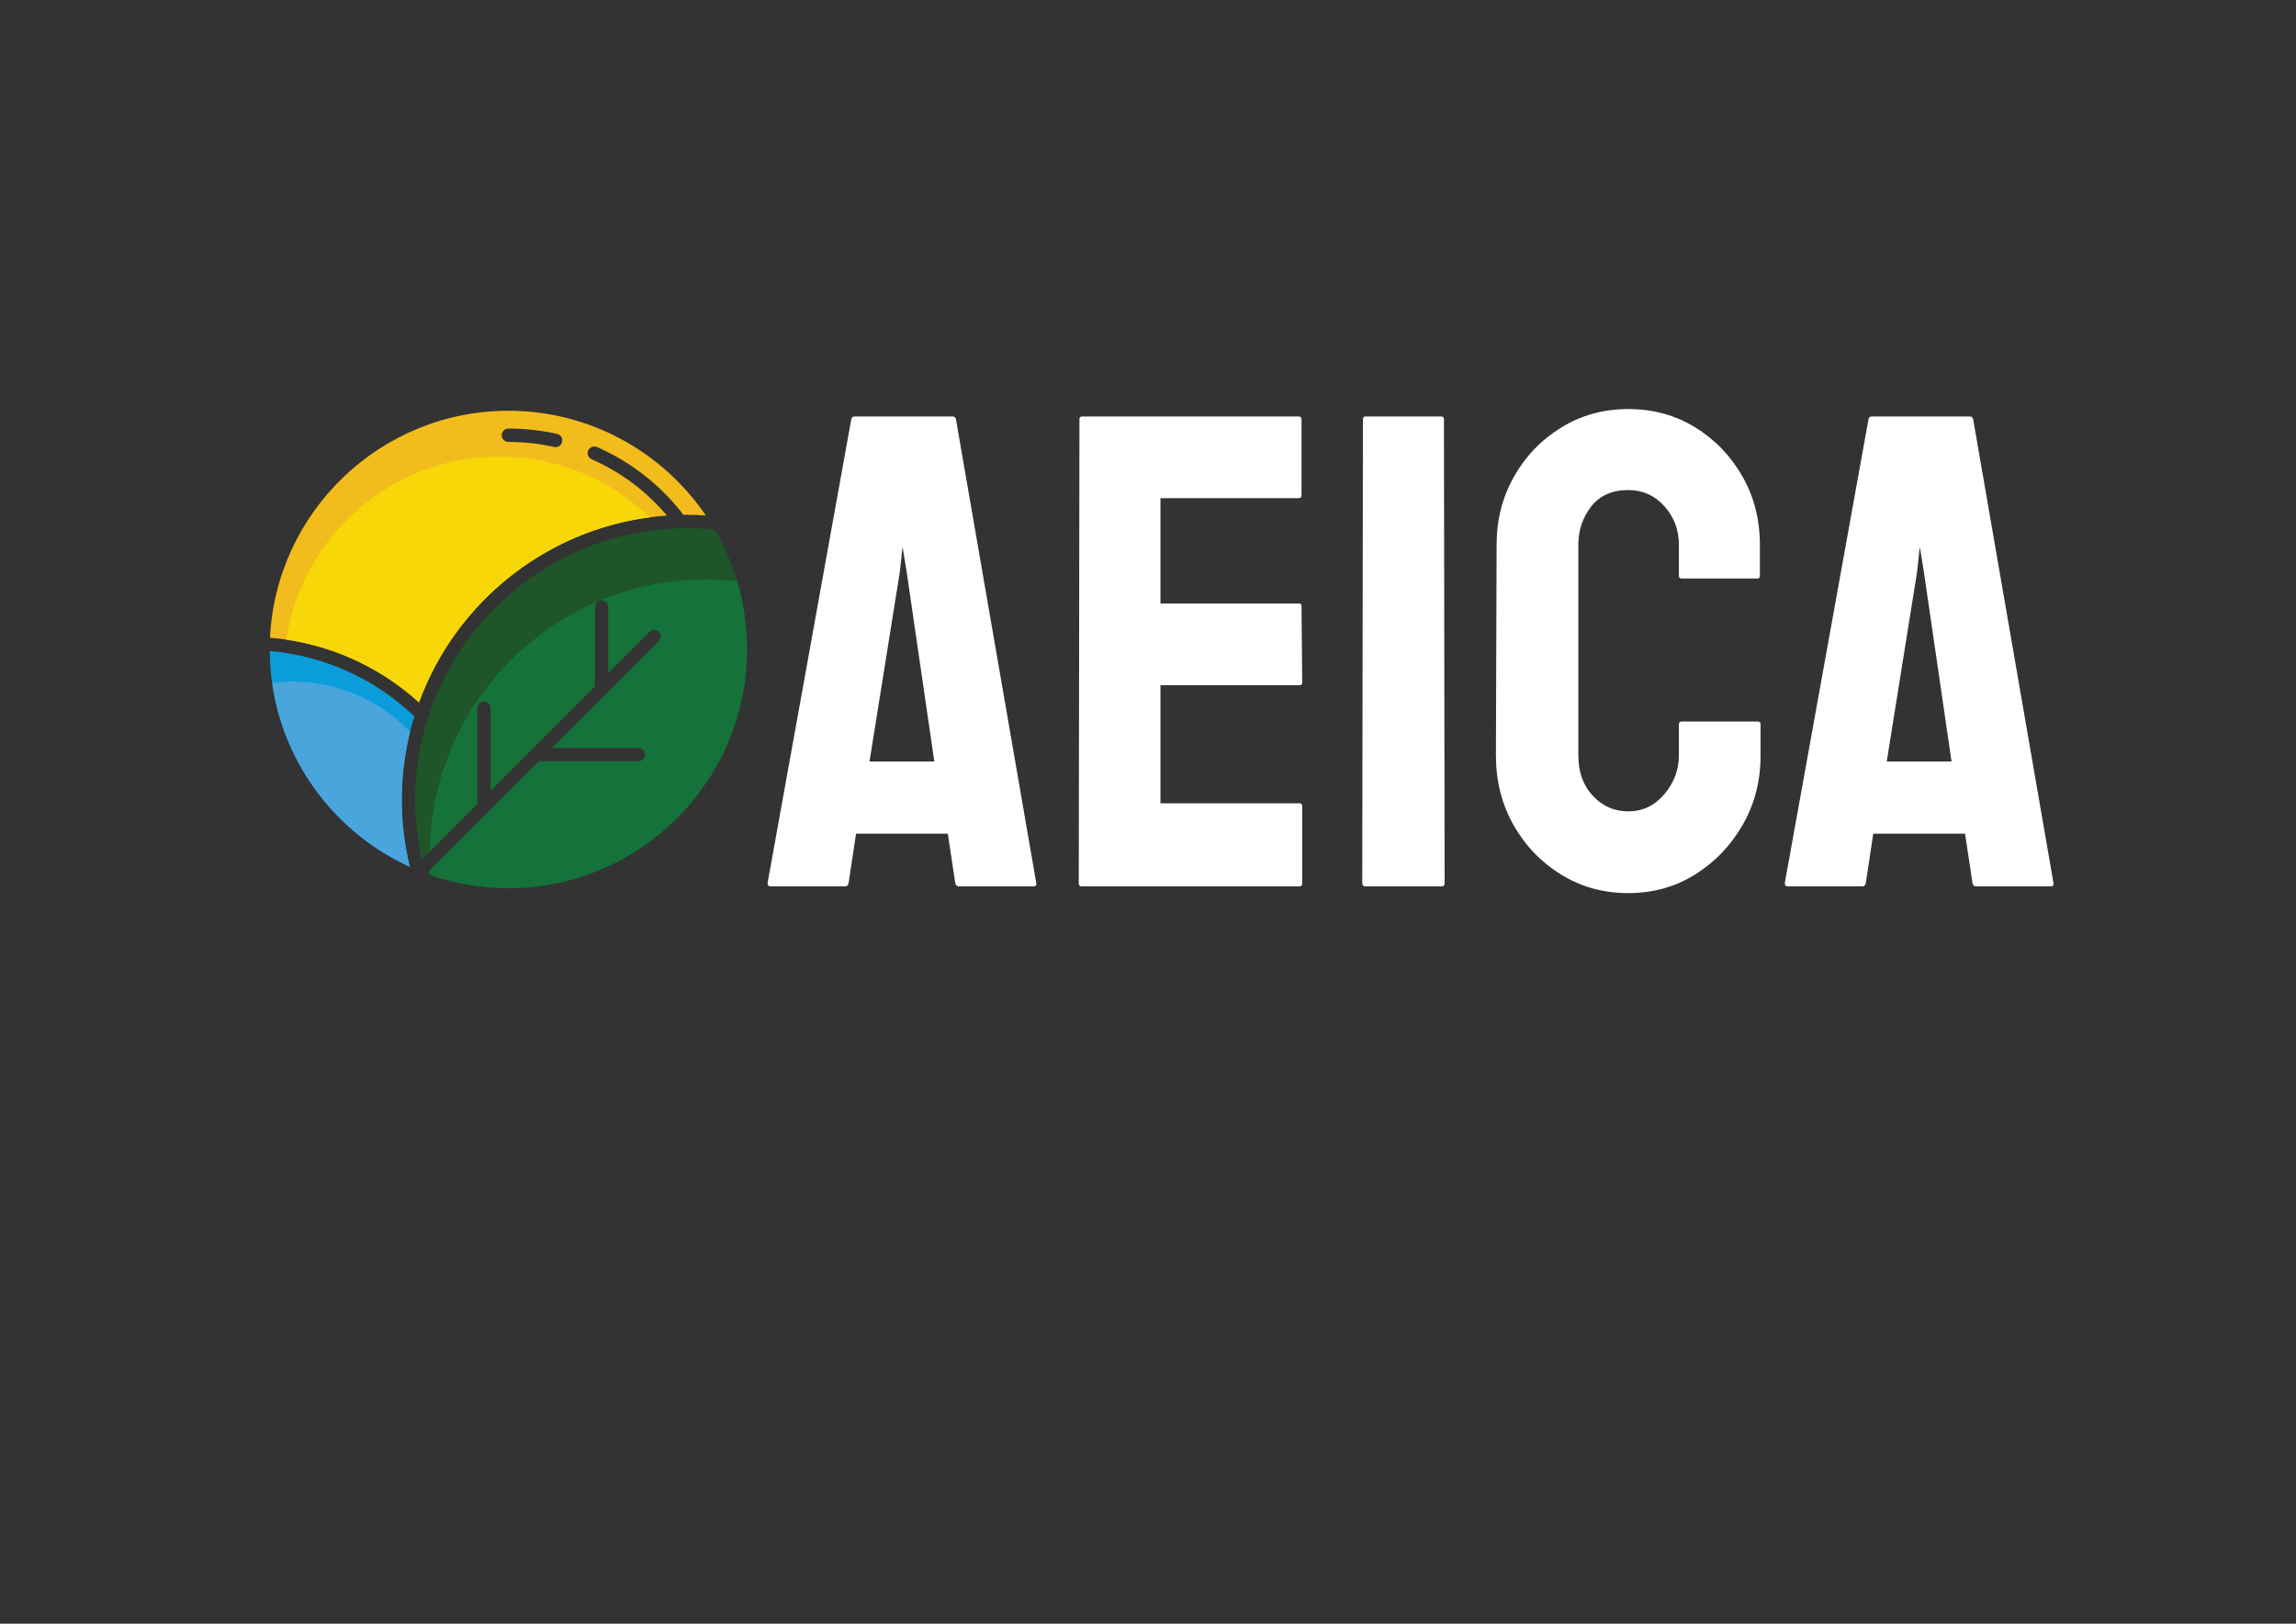 <svg xmlns="http://www.w3.org/2000/svg" xmlns:xlink="http://www.w3.org/1999/xlink" id="Calque_1" x="0px" y="0px" viewBox="0 0 841.89 595.28" style="enable-background:new 0 0 841.89 595.28;" xml:space="preserve"><rect x="0" y="0" width="841.89" height="595.28" fill="#333333" stroke="none"/><style type="text/css">	.st0{fill:#1E5529;}	.st1{fill:#0B9DDA;}	.st2{fill:#F2BC1C;}	.st3{fill:#F7D708;}	.st4{fill:#14723A;}	.st5{fill:#4AA5DD;}	.st6{fill:#FFFFFF;}</style><g>	<path class="st0" d="M273.94,238.11c0-1.77-0.07-3.53-0.17-5.29c-0.03-0.49-0.08-0.97-0.11-1.45c-0.11-1.33-0.23-2.65-0.39-3.97   c-0.06-0.47-0.12-0.94-0.18-1.41c-0.22-1.58-0.48-3.16-0.78-4.72c-0.03-0.15-0.05-0.3-0.08-0.44c-0.35-1.74-0.76-3.46-1.21-5.18   c-0.1-0.38-0.22-0.76-0.32-1.14c-0.36-1.28-0.75-2.55-1.16-3.8c-0.18-0.55-0.36-1.09-0.55-1.63c-0.4-1.15-0.84-2.28-1.29-3.41   c-0.2-0.51-0.39-1.02-0.61-1.53c-0.59-1.41-1.24-2.81-1.91-4.19c-0.38-0.78-0.78-1.54-1.18-2.31c-0.35-0.68-0.71-1.35-1.09-2.02   c-0.27-0.49-0.56-0.97-0.84-1.45c-3.46-0.35-6.85-0.53-10.12-0.53c-54.99,0-99.72,44.73-99.72,99.72c0,7.31,0.84,14.58,2.44,21.72   l20.35-20.35v-35.08c0-1.35,1.1-2.45,2.46-2.45c1.36,0,2.46,1.1,2.46,2.45v30.18l38.21-38.21v-29.05c0-1.35,1.1-2.46,2.45-2.46   c1.35,0,2.46,1.1,2.46,2.46v24.15l15.07-15.07c0.96-0.96,2.51-0.96,3.47,0c0.96,0.96,0.96,2.51,0,3.47l-39.08,39.08h31.65   c1.36,0,2.46,1.1,2.46,2.46c0,1.35-1.1,2.46-2.46,2.46h-36.55l-41.22,41.22c0.65,0.24,1.32,0.46,1.97,0.68   c0.51,0.17,1.01,0.35,1.52,0.52c0.74,0.24,1.49,0.45,2.24,0.67c0.58,0.17,1.15,0.33,1.73,0.49c0.7,0.19,1.4,0.36,2.11,0.53   c0.65,0.16,1.3,0.31,1.96,0.45c0.66,0.14,1.32,0.27,1.98,0.4c0.72,0.14,1.45,0.27,2.18,0.39c0.62,0.1,1.23,0.2,1.85,0.29   c0.8,0.12,1.61,0.21,2.41,0.31c0.57,0.06,1.13,0.13,1.7,0.19c0.92,0.09,1.84,0.15,2.77,0.21c0.47,0.03,0.94,0.07,1.41,0.09   c1.4,0.07,2.81,0.11,4.23,0.11C234.68,325.64,273.94,286.37,273.94,238.11L273.94,238.11z"></path>	<path class="st1" d="M150.27,317.79c-1.93-8.02-2.96-16.21-2.96-24.45c0-10.68,1.62-20.99,4.61-30.7   c-14.46-13.82-33.14-22.27-53-23.95C99.14,273.82,120.17,304.08,150.27,317.79L150.27,317.79z"></path>	<path class="st2" d="M186.42,162.02c5.66,0,11.29,0.62,16.76,1.85c0.18,0.04,0.36,0.06,0.54,0.06c1.12,0,2.14-0.77,2.39-1.92   c0.3-1.32-0.53-2.64-1.85-2.93c-5.81-1.3-11.81-1.97-17.83-1.97c-1.35,0-2.45,1.1-2.45,2.45   C183.96,160.91,185.06,162.02,186.42,162.02L186.42,162.02z M186.42,150.59c30.06,0,56.63,15.24,72.39,38.39   c-2.33-0.16-4.64-0.26-6.87-0.26c-0.44,0-0.88,0.03-1.32,0.03c-8.32-10.81-19.24-19.4-31.7-24.86c-1.24-0.54-2.69,0.02-3.23,1.26   c-0.55,1.24,0.02,2.69,1.26,3.23c10.64,4.66,20.1,11.75,27.6,20.63c-41.89,2.94-77.06,30.62-90.91,68.51   c-15.1-13.74-34.29-22.06-54.63-23.72C101.26,187.54,139.6,150.59,186.42,150.59L186.42,150.59z"></path>	<path class="st3" d="M183.2,167.36c21.4,0,40.8,8.5,55.04,22.3c-39.09,5.14-71.46,31.89-84.61,67.86   c-13.62-12.38-30.56-20.36-48.67-23.02C110.75,196.48,143.57,167.36,183.2,167.36L183.2,167.36z"></path>	<path class="st4" d="M197.58,279.08h36.55c1.36,0,2.46-1.1,2.46-2.46c0-1.36-1.1-2.46-2.46-2.46h-31.65l39.08-39.08   c0.96-0.96,0.96-2.51,0-3.47c-0.96-0.96-2.51-0.96-3.47,0l-15.07,15.07v-24.15c0-1.35-1.1-2.46-2.46-2.46   c-0.31,0-0.59,0.08-0.86,0.18c12.03-5.04,25.24-7.83,39.1-7.83c3.87,0,7.69,0.24,11.44,0.66c0.14,0.47,0.3,0.94,0.43,1.41   c0.11,0.38,0.22,0.76,0.32,1.14c0.45,1.71,0.86,3.44,1.21,5.18c0.03,0.15,0.05,0.3,0.08,0.44c0.3,1.56,0.56,3.14,0.78,4.72   c0.06,0.47,0.12,0.94,0.18,1.41c0.16,1.32,0.29,2.65,0.39,3.97c0.03,0.48,0.08,0.97,0.11,1.45c0.11,1.76,0.17,3.52,0.17,5.29   c0,48.26-39.26,87.52-87.52,87.52c-1.41,0-2.82-0.04-4.23-0.11c-0.47-0.02-0.94-0.06-1.41-0.09c-0.92-0.06-1.85-0.12-2.77-0.21   c-0.57-0.06-1.13-0.12-1.7-0.19c-0.81-0.09-1.61-0.19-2.41-0.31c-0.62-0.09-1.24-0.19-1.85-0.29c-0.73-0.12-1.46-0.26-2.18-0.39   c-0.66-0.13-1.32-0.26-1.98-0.4c-0.66-0.14-1.31-0.3-1.96-0.45c-0.7-0.17-1.41-0.34-2.11-0.53c-0.58-0.15-1.15-0.32-1.73-0.49   c-0.74-0.22-1.49-0.43-2.24-0.67c-0.51-0.16-1.01-0.34-1.52-0.52c-0.18-0.06-0.36-0.13-0.55-0.19c-0.04-0.59-0.11-1.18-0.14-1.78   L197.58,279.08L197.58,279.08z"></path>	<path class="st4" d="M219.56,220.33c-0.85,0.39-1.44,1.23-1.44,2.22v29.05l-38.21,38.21v-30.18c0-1.35-1.1-2.45-2.46-2.45   c-1.36,0-2.46,1.1-2.46,2.45v35.08l-17.46,17.46C158.18,270.82,183.56,235.47,219.56,220.33L219.56,220.33z"></path>	<path class="st5" d="M99.8,250.34c2.42-0.3,4.88-0.47,7.38-0.47c16.98,0,32.3,7.1,43.18,18.47c-1.97,8.02-3.05,16.38-3.05,25   c0,8.23,1.03,16.43,2.96,24.45C123.56,305.62,104.02,280.41,99.8,250.34L99.8,250.34z"></path></g><g>	<path class="st6" d="M281.46,323.71l30.69-170.04c0.16-0.66,0.58-0.99,1.24-0.99h35.89c0.66,0,1.07,0.33,1.24,0.99l29.45,170.04   c0.16,0.83-0.17,1.24-0.99,1.24h-27.47c-0.66,0-1.08-0.41-1.24-1.24l-2.72-18.07h-33.66l-2.72,18.07   c-0.17,0.83-0.58,1.24-1.24,1.24h-27.47C281.79,324.95,281.46,324.54,281.46,323.71z M318.83,279.16h23.76l-10.15-69.55l-1.49-9.16   l-0.99,9.16L318.83,279.16z"></path>	<path class="st6" d="M396.55,324.95c-0.66,0-0.99-0.41-0.99-1.24l0.25-170.04c0-0.66,0.33-0.99,0.99-0.99h79.45   c0.66,0,0.99,0.41,0.99,1.24v27.72c0,0.66-0.33,0.99-0.99,0.99h-50.74v38.61h50.74c0.66,0,0.99,0.33,0.99,0.99l0.25,27.97   c0,0.66-0.33,0.99-0.99,0.99h-50.99v43.31h50.99c0.66,0,0.99,0.41,0.99,1.24v28.22c0,0.66-0.33,0.99-0.99,0.99H396.55z"></path>	<path class="st6" d="M500.75,324.95c-0.83,0-1.24-0.41-1.24-1.24l0.25-170.04c0-0.66,0.33-0.99,0.99-0.99h27.72   c0.66,0,0.99,0.33,0.99,0.99l0.25,170.04c0,0.83-0.33,1.24-0.99,1.24H500.75z"></path>	<path class="st6" d="M597.03,327.43c-9.08,0-17.29-2.27-24.63-6.81c-7.34-4.54-13.16-10.6-17.45-18.19   c-4.29-7.59-6.43-16.09-6.43-25.49l0.25-77.22c0-9.07,2.1-17.36,6.31-24.87c4.21-7.51,9.98-13.53,17.33-18.07   c7.34-4.54,15.55-6.81,24.63-6.81c9.07,0,17.24,2.23,24.5,6.68c7.26,4.46,13.03,10.44,17.33,17.94c4.29,7.51,6.44,15.88,6.44,25.12   v11.39c0,0.66-0.33,0.99-0.99,0.99h-27.72c-0.66,0-0.99-0.33-0.99-0.99v-11.39c0-5.45-1.77-10.15-5.32-14.11   c-3.55-3.96-7.96-5.94-13.24-5.94c-5.94,0-10.48,2.02-13.61,6.06c-3.14,4.05-4.7,8.71-4.7,13.98v77.22   c0,6.11,1.77,11.06,5.32,14.85c3.55,3.8,7.88,5.69,12.99,5.69c5.28,0,9.69-2.1,13.24-6.31c3.55-4.21,5.32-8.95,5.32-14.23v-11.39   c0-0.66,0.33-0.99,0.99-0.99h27.97c0.66,0,0.99,0.33,0.99,0.99v11.39c0,9.41-2.19,17.91-6.56,25.49   c-4.37,7.59-10.19,13.66-17.45,18.19C614.27,325.16,606.1,327.43,597.03,327.43z"></path>	<path class="st6" d="M654.45,323.71l30.69-170.04c0.16-0.66,0.58-0.99,1.24-0.99h35.89c0.66,0,1.07,0.33,1.24,0.99l29.45,170.04   c0.16,0.83-0.17,1.24-0.99,1.24h-27.47c-0.66,0-1.08-0.41-1.24-1.24l-2.72-18.07h-33.66l-2.72,18.07   c-0.17,0.83-0.58,1.24-1.24,1.24h-27.47C654.78,324.95,654.45,324.54,654.45,323.71z M691.82,279.16h23.76l-10.15-69.55l-1.48-9.16   l-0.99,9.16L691.82,279.16z"></path></g><g></g><g></g><g></g><g></g><g></g><g></g></svg>